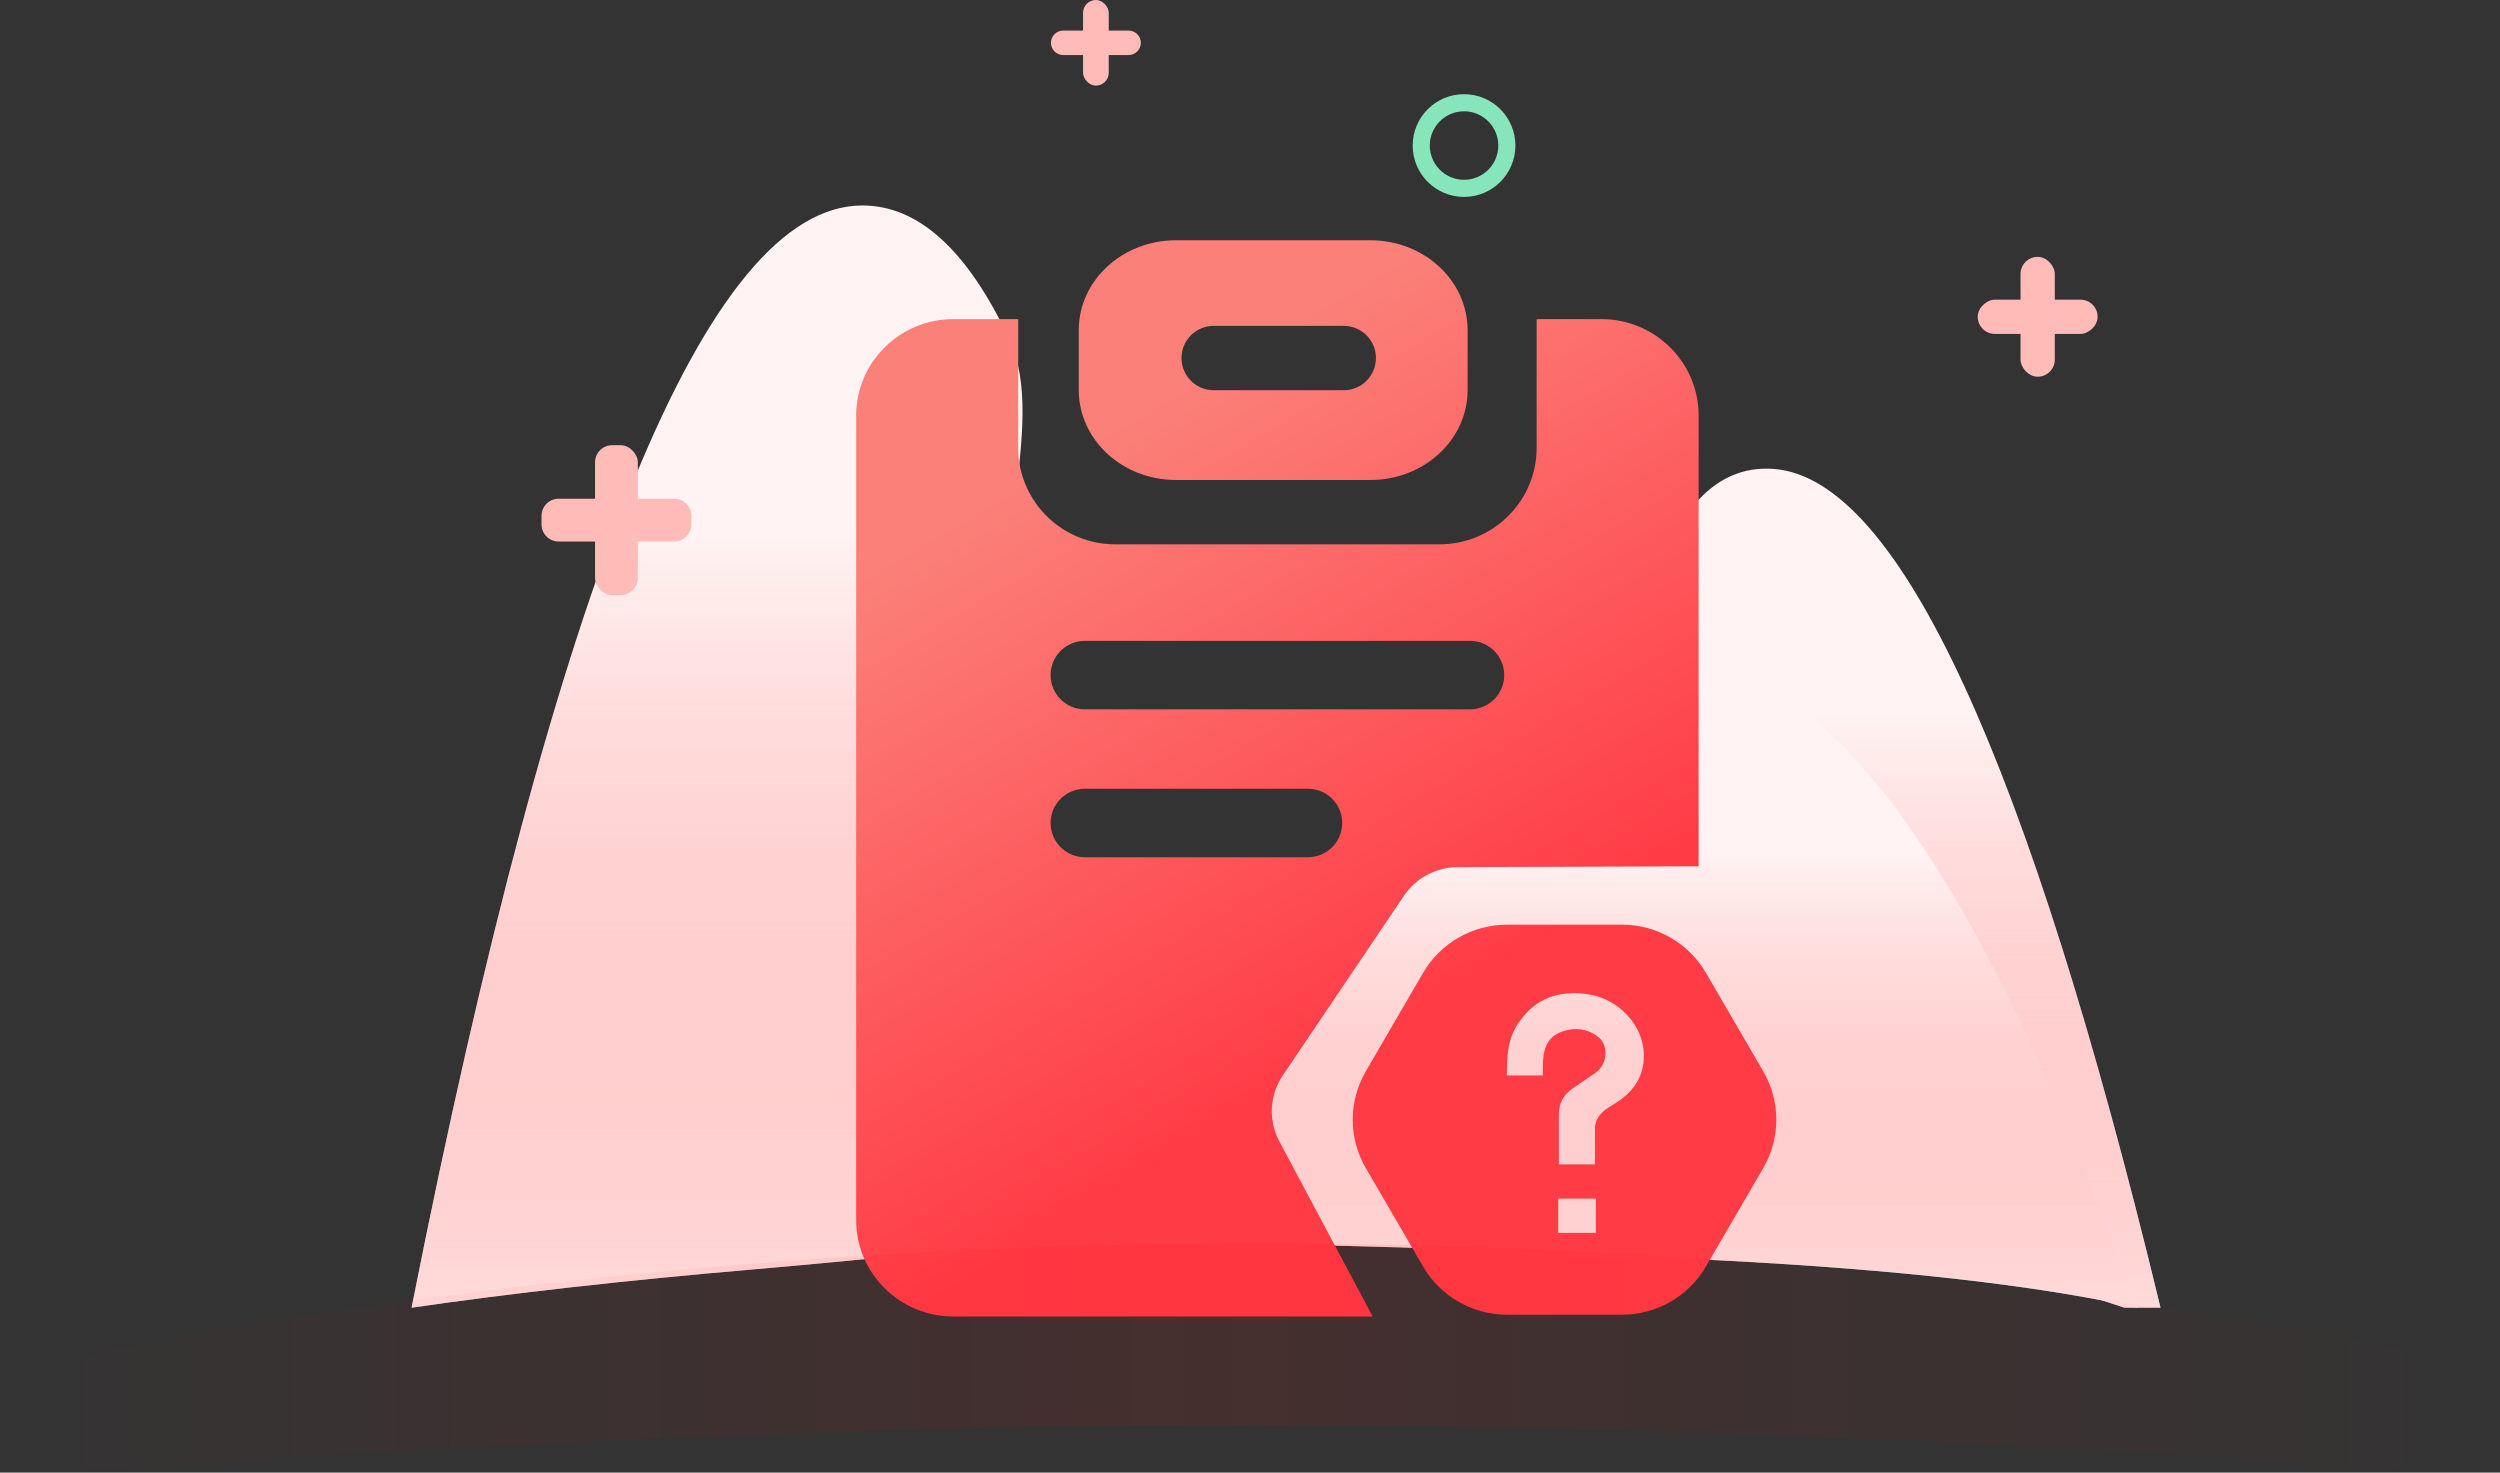<?xml version="1.0" encoding="UTF-8"?>
<svg width="146px" height="86px" viewBox="0 0 146 86" version="1.1" xmlns="http://www.w3.org/2000/svg" xmlns:xlink="http://www.w3.org/1999/xlink">
    <rect x="0" y="0" width="146" height="86" fill="#333333" stroke="none"/>
    <!-- Generator: Sketch 59 (86127) - https://sketch.com -->
    <title>wu-dd-icon</title>
    <desc>Created with Sketch.</desc>
    <defs>
        <linearGradient x1="50%" y1="30.059%" x2="50%" y2="105.24%" id="linearGradient-1">
            <stop stop-color="#FF0000" stop-opacity="0" offset="0%"></stop>
            <stop stop-color="#FFCFCD" stop-opacity="0.519" offset="100%"></stop>
        </linearGradient>
        <path d="M0.862,64.369 C9.368,21.456 18.143,0 27.188,0 C30.448,0 33.297,2.578 35.735,7.735 C38.186,12.921 34.115,21.1 35.735,31.5 C36.56,36.802 39.591,46.15 44.826,59.545 C36.263,60.633 28.261,61.495 20.82,62.132 C13.378,62.77 6.726,63.515 0.862,64.369 Z" id="path-2"></path>
        <linearGradient x1="50%" y1="30.059%" x2="50%" y2="105.24%" id="linearGradient-3">
            <stop stop-color="#FF0000" stop-opacity="0" offset="0%"></stop>
            <stop stop-color="#FFCFCD" stop-opacity="0.519" offset="100%"></stop>
        </linearGradient>
        <path d="M103,64.369 C95.249,32.304 87.729,15.977 80.438,15.388 C73.148,14.799 70.004,27.831 71.008,54.485 L100.886,64.369 L103,64.369 Z" id="path-4"></path>
        <linearGradient x1="50%" y1="30.059%" x2="50%" y2="105.24%" id="linearGradient-5">
            <stop stop-color="#FF0000" stop-opacity="0" offset="0%"></stop>
            <stop stop-color="#FFCFCD" stop-opacity="0.519" offset="100%"></stop>
        </linearGradient>
        <path d="M101.651,64.369 C92.615,39.035 83.48,26.369 74.245,26.369 C65.011,26.369 56.114,37.783 47.555,60.61 C57.098,60.743 67.029,61.077 77.348,61.61 C87.667,62.144 95.768,63.063 101.651,64.369 Z" id="path-6"></path>
        <linearGradient x1="33.314%" y1="14.64%" x2="62.15%" y2="71.359%" id="linearGradient-7">
            <stop stop-color="#FB8079" offset="0%"></stop>
            <stop stop-color="#FF3B46" offset="100%"></stop>
        </linearGradient>
        <linearGradient x1="7.907%" y1="50%" x2="91.349%" y2="50%" id="linearGradient-8">
            <stop stop-color="#FF0000" stop-opacity="0" offset="0%"></stop>
            <stop stop-color="#FF0000" stop-opacity="0.09" offset="48.355%"></stop>
            <stop stop-color="#FF0000" stop-opacity="0" offset="100%"></stop>
        </linearGradient>
    </defs>
    <g id="5-我的" stroke="none" stroke-width="1" fill="none" fill-rule="evenodd">
        <g id="5-08-我的订单/没有相关订单" transform="translate(-114, -258)">
            <g id="编组-6" transform="translate(100, 258)">
                <g id="wu-dd-icon">
                    <g id="编组-4" transform="translate(37, 0)">
                        <g id="编组-2" transform="translate(0, 10)">
                            <g id="编组-7" transform="translate(0.174, 2)">
                                <g id="路径-4">
                                    <use fill="#FFF3F3" xlink:href="#path-2"></use>
                                    <use fill="url(#linearGradient-1)" xlink:href="#path-2"></use>
                                </g>
                                <g id="路径-7">
                                    <use fill="#FFF3F3" xlink:href="#path-4"></use>
                                    <use fill="url(#linearGradient-3)" xlink:href="#path-4"></use>
                                </g>
                                <g id="路径-6">
                                    <use fill="#FFF3F3" xlink:href="#path-6"></use>
                                    <use fill="url(#linearGradient-5)" xlink:href="#path-6"></use>
                                </g>
                            </g>
                            <g id="manage-order-fill" transform="translate(17, 0)" fill-rule="nonzero">
                                <rect id="矩形" fill="#000000" opacity="0" x="0" y="0" width="74" height="74"></rect>
                                <path d="M54.714,44 C56.742,44 58.616,45.074 59.63,46.818 L62.976,52.572 C63.99,54.316 63.99,56.464 62.976,58.208 L59.63,63.962 C58.616,65.706 56.742,66.78 54.714,66.78 L48.023,66.78 C45.994,66.78 44.12,65.706 43.106,63.962 L39.761,58.208 C38.746,56.464 38.746,54.316 39.761,52.572 L43.106,46.818 C44.12,45.074 45.994,44 48.023,44 L54.714,44 Z M53.2,60 L51,60 L51.001,62 L53.2,62 L53.2,60 Z M53.02,48.117 C51.658,47.834 50.182,48.019 49.135,49.169 C48.201,50.198 48,51.013 48,52.809 L48,52.809 L50.101,52.809 L50.101,52.287 C50.11,51.364 50.261,50.413 51.575,50.149 C52.235,49.999 52.925,50.18 53.433,50.637 C53.9,51.099 53.911,52.146 53.155,52.668 L53.155,52.668 L51.838,53.566 C51.248,53.986 51.036,54.461 51.036,55.139 L51.036,55.139 L51.036,58 L53.144,58 L53.144,55.926 L53.148,55.825 C53.178,55.417 53.395,55.035 53.905,54.7 C54.457,54.338 56,53.605 56,51.667 C56,49.73 54.381,48.399 53.02,48.117 Z M19.462,8.637 L19.462,16.152 C19.462,19.137 21.805,21.605 24.806,21.78 L25.139,21.789 L44.062,21.789 C47.068,21.789 49.554,19.463 49.73,16.483 L49.739,16.152 L49.739,8.637 L53.524,8.637 C56.659,8.637 59.201,11.16 59.201,14.274 L59.199,40.592 L45.128,40.641 C43.98,40.644 42.897,41.165 42.181,42.055 L41.996,42.307 L34.913,52.805 C34.201,53.86 34.073,55.2 34.574,56.369 L34.712,56.655 L40.166,66.884 L15.677,66.884 C12.542,66.884 10,64.36 10,61.247 L10,14.274 C10,11.16 12.542,8.637 15.677,8.637 L19.462,8.637 Z M36.385,36.063 L23.354,36.063 C22.25,36.063 21.354,36.958 21.354,38.063 C21.354,39.167 22.25,40.063 23.354,40.063 L36.385,40.063 C37.49,40.063 38.385,39.167 38.385,38.063 C38.385,36.958 37.49,36.063 36.385,36.063 Z M21.354,29.426 C21.354,30.531 22.25,31.426 23.354,31.426 L45.847,31.426 C46.952,31.426 47.847,30.531 47.847,29.426 C47.847,28.321 46.952,27.426 45.847,27.426 L23.354,27.426 C22.25,27.426 21.354,28.321 21.354,29.426 Z M40.031,4.031 C43.167,4.031 45.708,6.382 45.708,9.281 L45.708,12.781 C45.708,15.681 43.167,18.031 40.031,18.031 L28.677,18.031 C25.542,18.031 23,15.681 23,12.781 L23,9.281 C23,6.382 25.542,4.031 28.677,4.031 L40.031,4.031 Z M38.475,9.031 L30.879,9.031 C29.841,9.031 29,9.873 29,10.91 C29,11.948 29.841,12.789 30.879,12.789 L38.475,12.789 C39.513,12.789 40.354,11.948 40.354,10.91 C40.354,9.873 39.513,9.031 38.475,9.031 Z" id="形状" fill="url(#linearGradient-7)"></path>
                            </g>
                        </g>
                        <g id="编组-3" transform="translate(92, 15)" fill="#FFBBB8">
                            <rect id="矩形" x="3" y="0" width="2" height="7" rx="1"></rect>
                            <rect id="矩形备份" transform="translate(4, 3.5) rotate(-270) translate(-4, -3.5) " x="3" y="0" width="2" height="7" rx="1"></rect>
                        </g>
                        <circle id="椭圆形" stroke="#86E5BA" cx="62.5" cy="8.5" r="2.5"></circle>
                        <g id="编组-3备份" transform="translate(8, 26)" fill="#FFBBB8">
                            <rect id="矩形" x="3.75" y="0" width="2.5" height="8.75" rx="1"></rect>
                            <path d="M4.75,8.8817842e-16 L5.25,8.8817842e-16 C5.802,7.86725357e-16 6.25,0.448 6.25,1 L6.25,7.75 C6.25,8.302 5.802,8.75 5.25,8.75 L4.75,8.75 C4.198,8.75 3.75,8.302 3.75,7.75 L3.75,1 C3.75,0.448 4.198,9.89631482e-16 4.75,8.8817842e-16 Z" id="矩形备份" transform="translate(5, 4.375) rotate(-270) translate(-5, -4.375) "></path>
                        </g>
                        <g id="编组-3备份-3" transform="translate(38, 0)" fill="#FFBBB8">
                            <g id="编组-3备份-2">
                                <rect id="矩形" x="2.25" y="0" width="1.5" height="5" rx="0.75"></rect>
                                <path d="M3,-0.125 C3.394,-0.125 3.714,0.195 3.714,0.589 L3.714,4.411 C3.714,4.805 3.394,5.125 3,5.125 C2.606,5.125 2.286,4.805 2.286,4.411 L2.286,0.589 C2.286,0.195 2.606,-0.125 3,-0.125 Z" id="矩形备份" transform="translate(3, 2.5) rotate(-270) translate(-3, -2.5) "></path>
                            </g>
                        </g>
                    </g>
                    <path d="M87.5,83.216 C135.825,83.216 175,88.266 175,85.338 C175,82.409 135.825,72.61 87.5,72.61 C39.175,72.61 0,82.409 0,85.338 C0,88.266 39.175,83.216 87.5,83.216 Z" id="椭圆形" fill="url(#linearGradient-8)"></path>
                </g>
            </g>
        </g>
    </g>
</svg>